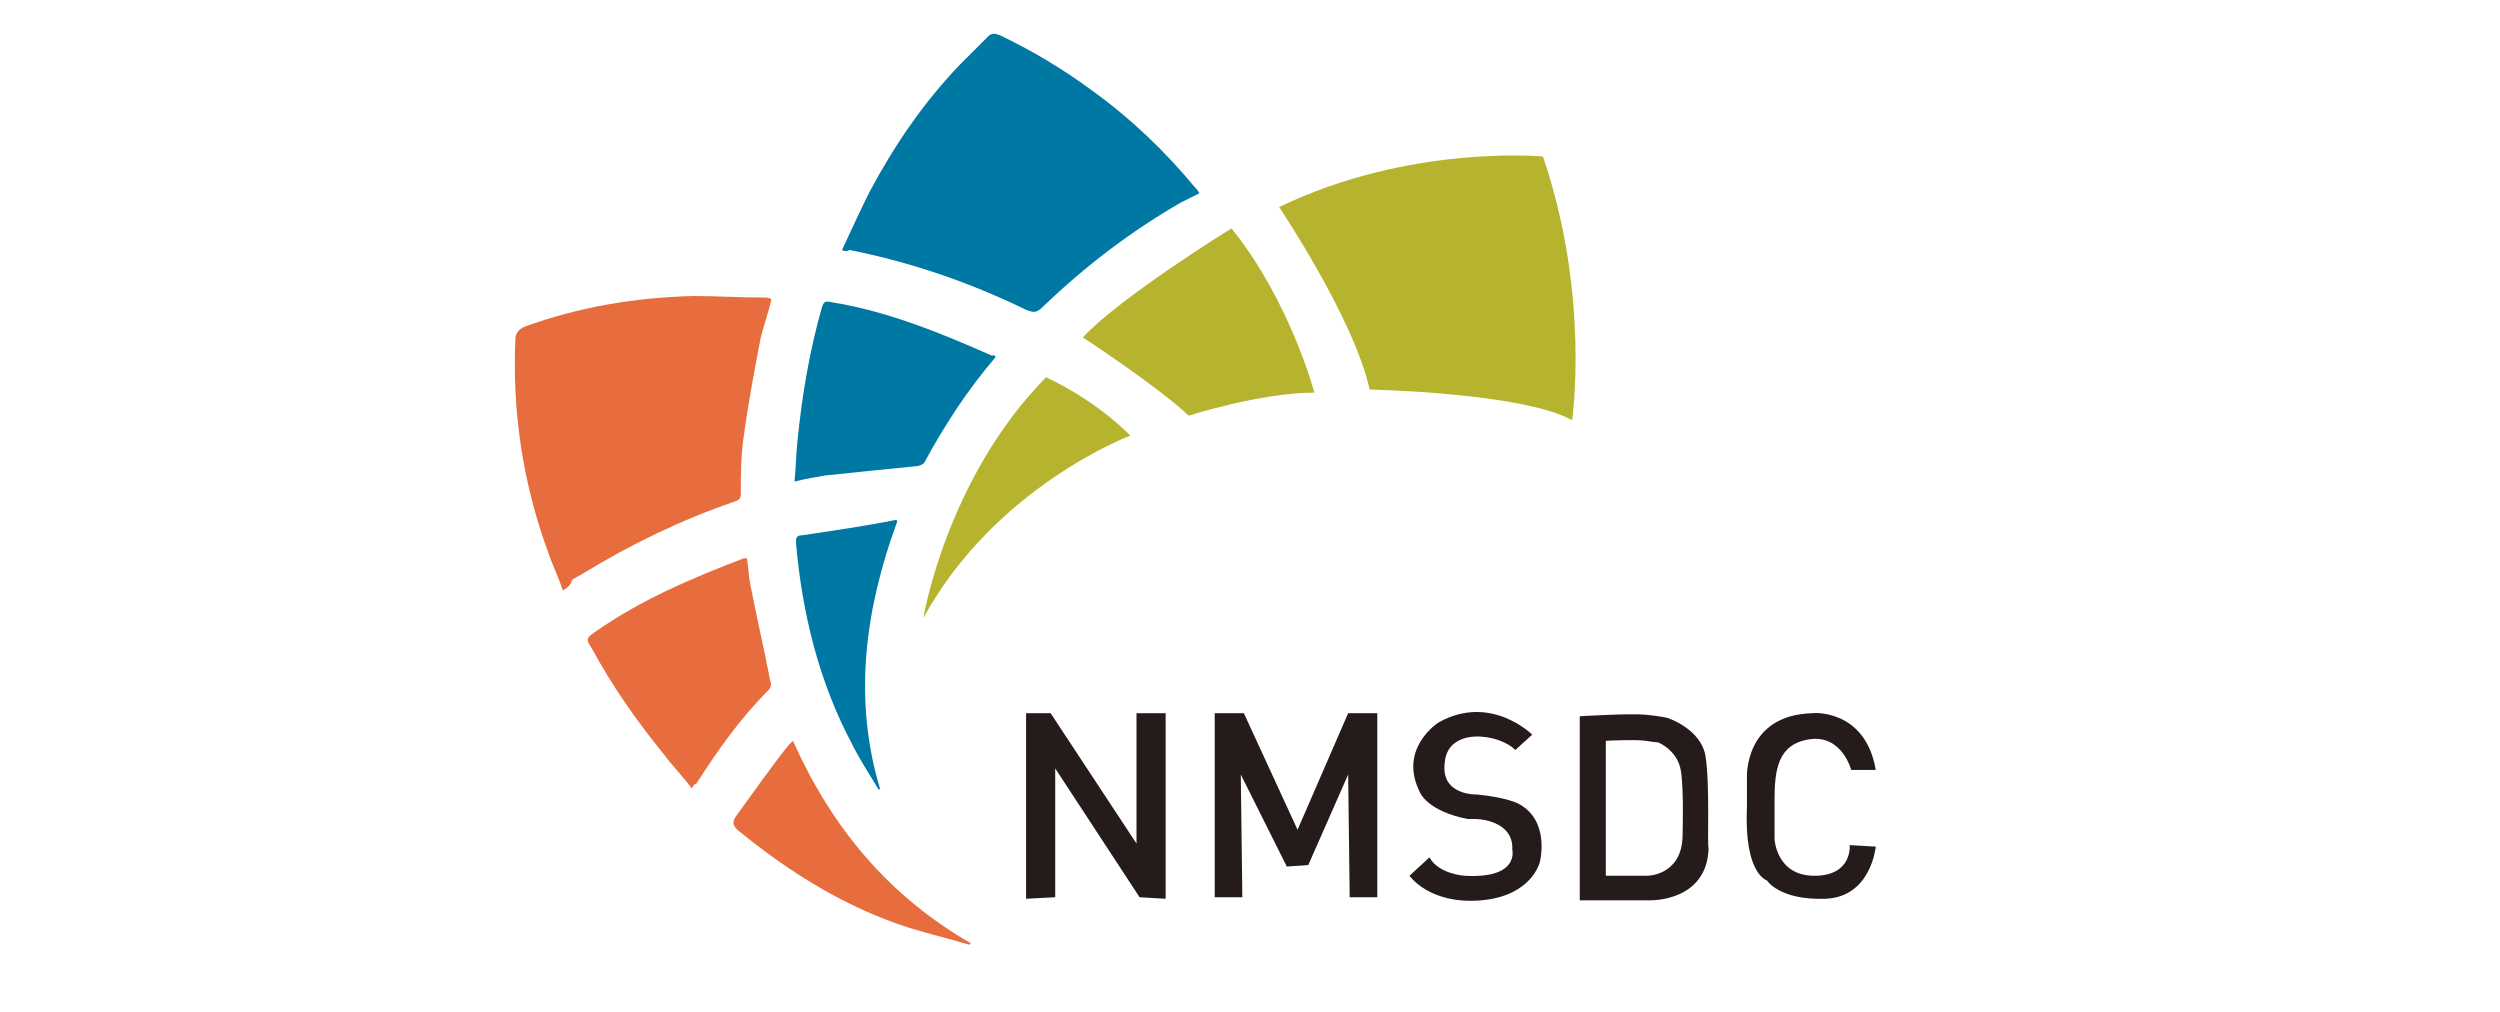 <?xml version="1.0" encoding="utf-8"?>
<!-- Generator: Adobe Illustrator 24.2.0, SVG Export Plug-In . SVG Version: 6.00 Build 0)  -->
<svg version="1.1" id="layer" xmlns="http://www.w3.org/2000/svg" xmlns:xlink="http://www.w3.org/1999/xlink" x="0px" y="0px"
	 viewBox="0 0 163 66" style="enable-background:new 0 0 163 66;" xml:space="preserve">
<style type="text/css">
	.st0{fill:#0078A4;}
	.st1{fill:#E76C3E;}
	.st2{fill:#B6B42E;}
	.st3{fill:#251B1A;}
</style>
<g>
	<path class="st0" d="M54.9,16.3c0.6-1.3,1.2-2.6,1.8-3.8c1.6-3,3.5-5.8,5.9-8.3c0.6-0.6,1.2-1.2,1.8-1.8c0.3-0.3,0.5-0.2,0.8-0.1
		c2.1,1,4.1,2.2,6,3.6c2.5,1.8,4.7,3.9,6.7,6.3c0.1,0.1,0.2,0.2,0.3,0.4c-0.4,0.2-0.8,0.4-1.2,0.6c-3.3,1.9-6.3,4.2-9,6.8
		c-0.4,0.4-0.6,0.4-1.1,0.2c-3.7-1.8-7.5-3.1-11.5-3.9C55.2,16.4,55.1,16.4,54.9,16.3z"/>
	<path class="st1" d="M36.7,38.5c-0.3-0.9-0.7-1.7-1-2.6c-1.6-4.4-2.3-9-2.1-13.7c0-0.5,0.2-0.7,0.6-0.9c3.6-1.3,7.2-1.9,11-2
		c1.5,0,3.1,0.1,4.6,0.1c0.2,0,0.3,0,0.5,0.1c-0.2,0.9-0.5,1.7-0.7,2.5c-0.4,2.1-0.8,4.2-1.1,6.4c-0.2,1.3-0.2,2.6-0.2,3.8
		c0,0.3-0.1,0.4-0.4,0.5c-3.5,1.2-6.8,2.8-9.9,4.7c-0.2,0.1-0.5,0.3-0.7,0.4C37.2,38.2,37,38.3,36.7,38.5z"/>
	<path class="st0" d="M64.9,23.3c-1.8,2.1-3.3,4.4-4.6,6.8c-0.1,0.2-0.4,0.3-0.6,0.3c-2,0.2-4,0.4-5.9,0.6c-0.6,0.1-1.2,0.2-2,0.4
		c0.1-0.9,0.1-1.8,0.2-2.7c0.3-3,0.8-5.9,1.6-8.7c0.1-0.3,0.2-0.4,0.6-0.3c3.7,0.6,7.1,2,10.5,3.5C64.8,23.1,64.9,23.2,64.9,23.3z"
		/>
	<path class="st1" d="M45.1,51.4c-0.6-0.8-1.2-1.4-1.8-2.2c-1.8-2.2-3.4-4.5-4.7-6.9c-0.4-0.6-0.4-0.7,0.2-1.1
		c3-2.1,6.3-3.5,9.7-4.8c0,0,0.1,0,0.2,0c0.1,0.5,0.1,1.1,0.2,1.6c0.4,2.1,0.9,4.2,1.3,6.3c0.1,0.3,0.1,0.5-0.1,0.7
		c-1.8,1.8-3.3,3.9-4.7,6.1C45.3,51.1,45.2,51.2,45.1,51.4z"/>
	<path class="st0" d="M57.3,51.5c-0.6-1-1.2-1.9-1.7-2.9c-2.2-4.1-3.3-8.6-3.7-13.2c0-0.3,0-0.5,0.4-0.5c2-0.3,4.1-0.6,6.1-1
		c0,0,0.1,0,0.1,0.1c-2.1,5.7-2.9,11.6-1.1,17.5C57.4,51.4,57.4,51.4,57.3,51.5z"/>
	<path class="st1" d="M63.2,61.6c-1.3-0.4-2.6-0.7-3.9-1.1c-4.1-1.3-7.8-3.6-11.1-6.3c-0.4-0.3-0.5-0.6-0.2-1
		c1.1-1.5,2.2-3.1,3.4-4.6c0.1-0.1,0.2-0.2,0.3-0.3c2.5,5.6,6.2,10.1,11.6,13.2C63.2,61.6,63.2,61.6,63.2,61.6z"/>
	<path class="st2" d="M60.2,40.3c0,0,1.5-9.1,8-15.7c0,0,3,1.3,5.5,3.8C73.7,28.4,64.9,31.7,60.2,40.3z"/>
	<path class="st2" d="M70.6,22c0,0,4.9,3.2,6.9,5.1c0,0,4.7-1.5,8.2-1.5c0,0-1.6-6-5.4-10.7C80.4,14.8,73,19.4,70.6,22z"/>
	<path class="st2" d="M83.4,13.5c0,0,4.9,7.3,5.9,11.9c0,0,10,0.2,13.2,2c0,0,1.2-8.1-1.9-17.2C100.5,10.2,91.9,9.4,83.4,13.5z"/>
	<polygon class="st3" points="66.9,58.6 66.9,46.5 68.5,46.5 74.1,55 74.1,46.5 76,46.5 76,58.6 74.3,58.5 68.8,50.1 68.8,58.5 	"/>
	<polygon class="st3" points="79.2,58.5 79.2,46.5 81.1,46.5 84.6,54.1 87.9,46.5 89.8,46.5 89.8,58.5 88,58.5 87.9,50.5 85.3,56.4 
		83.9,56.5 80.9,50.5 81,58.5 	"/>
	<path class="st3" d="M98.8,48.9l1.1-1c0,0-2.7-2.7-6.1-0.8c0,0-2.7,1.7-1.2,4.6c0,0,0.5,1.2,3.1,1.7c0.2,0,0.3,0,0.5,0
		c0.6,0,2.5,0.3,2.4,2c0,0,0.5,1.9-3.1,1.7c0,0-1.7-0.1-2.3-1.2l-1.3,1.2c0,0,1.3,1.9,4.7,1.6c3.3-0.3,3.8-2.5,3.8-2.5
		s0.7-2.7-1.4-3.8c0,0-0.7-0.4-2.7-0.6c0,0-2.4,0.1-2.1-2.1C94.4,47.4,97.7,47.8,98.8,48.9z"/>
	<path class="st3" d="M111.2,49.3c-0.3-1.8-2.5-2.5-2.5-2.5s-0.4-0.1-1.4-0.2c-1.1-0.1-4.3,0.1-4.3,0.1v12h4.6c0,0,3.7,0.1,3.8-3.4
		C111.3,55.2,111.5,51.2,111.2,49.3z M109.7,54.6c-0.1,2.5-2.3,2.5-2.3,2.5h-2.7v-8.8c0,0,1.9-0.1,2.6,0c0.6,0.1,0.8,0.1,0.8,0.1
		s1.3,0.5,1.5,1.9C109.8,51.6,109.7,54.6,109.7,54.6z"/>
	<path class="st3" d="M122.3,50.2h-1.6c0,0-0.6-2.3-2.7-2c-2.1,0.3-2.3,2-2.3,4s0,2.5,0,2.5s0.1,2.4,2.6,2.4s2.3-2,2.3-2l1.7,0.1
		c0,0-0.3,3.3-3.3,3.4s-3.8-1.2-3.8-1.2s-1.5-0.4-1.3-4.8v-1.9c0,0-0.2-4.1,4.3-4.2C118,46.5,121.6,46.1,122.3,50.2z"/>
</g>
</svg>
